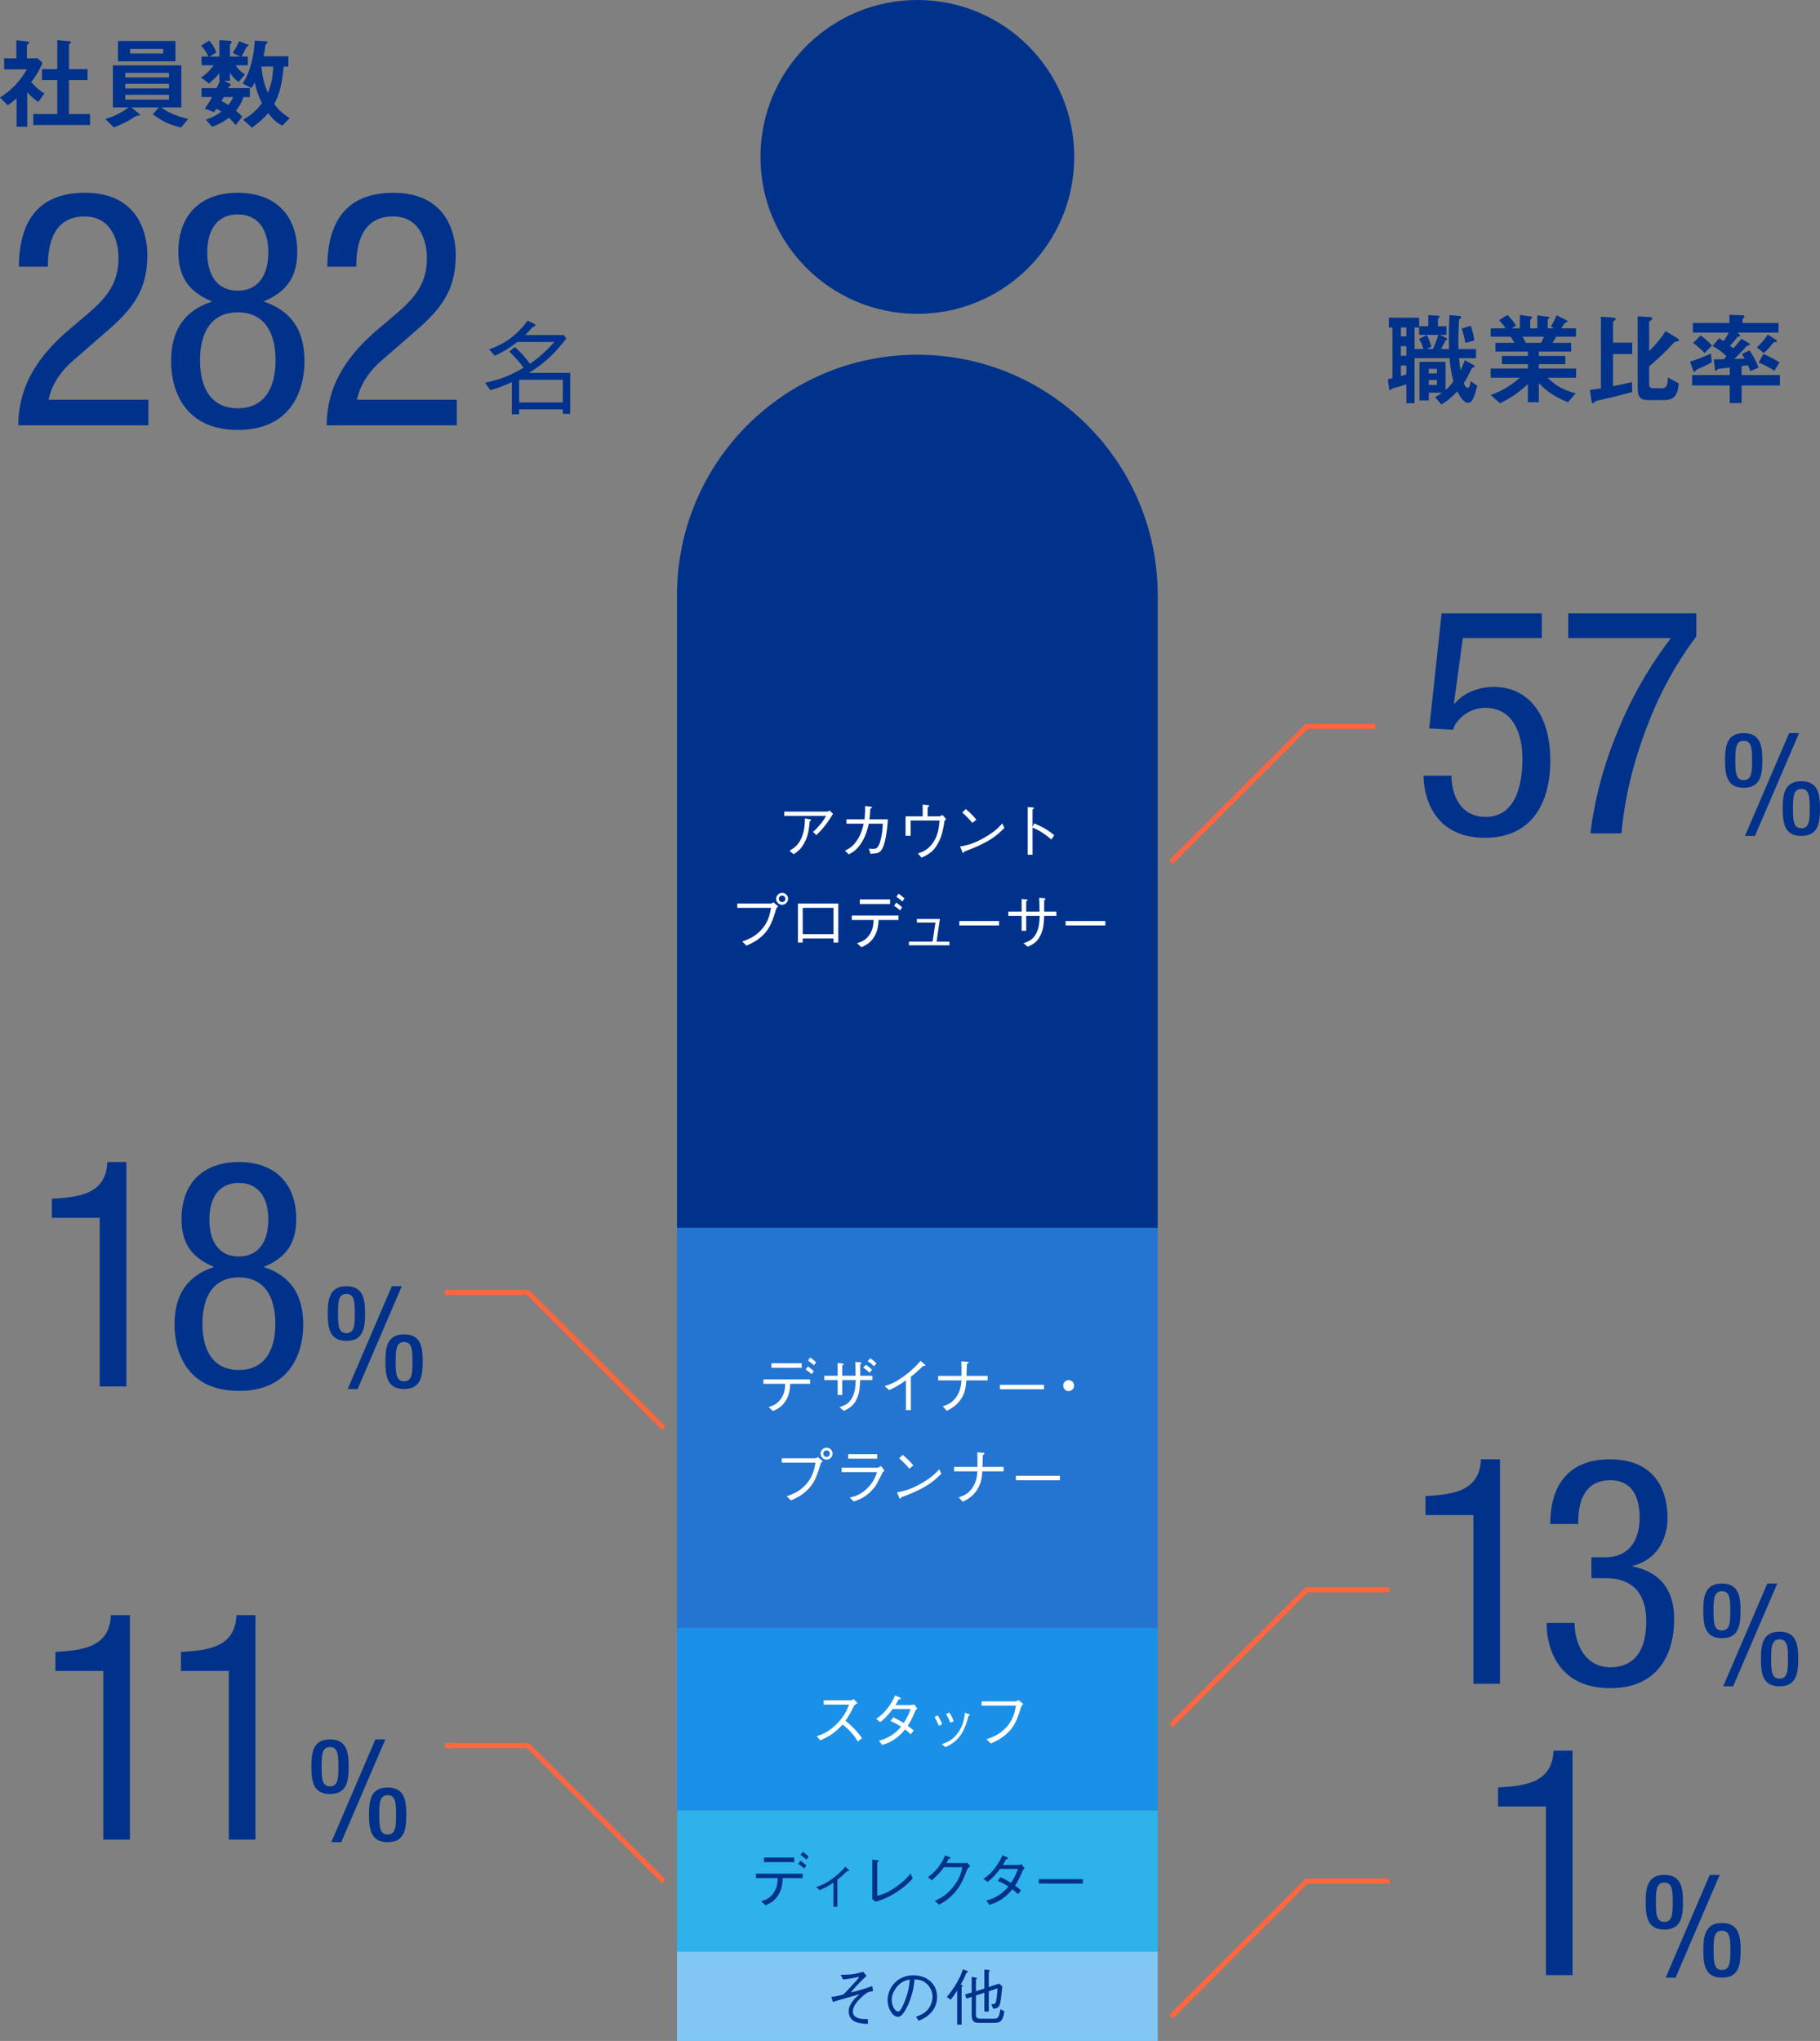 <?xml version="1.0" encoding="UTF-8"?>
<svg id="_レイヤー_1" data-name="レイヤー 1" xmlns="http://www.w3.org/2000/svg" viewBox="0 0 179.098 200.798">
  <rect x="0" y="0" width="179.098" height="200.798" fill="#808080" stroke="none"/>
  <defs>
    <style>
      .cls-1 {
        fill: #2db2eb;
      }

      .cls-1, .cls-2, .cls-3, .cls-4, .cls-5, .cls-6 {
        stroke-width: 0px;
      }

      .cls-7 {
        fill: none;
        stroke: #ff663d;
        stroke-miterlimit: 10;
        stroke-width: .5px;
      }

      .cls-2 {
        fill: #00328c;
      }

      .cls-3 {
        fill: #2375d1;
      }

      .cls-4 {
        fill: #82c7f3;
      }

      .cls-5 {
        fill: #fff;
      }

      .cls-6 {
        fill: #1b90e9;
      }
    </style>
  </defs>
  <path class="cls-2" d="M55.383,40.714v-.439h-4.298v.489h-.719v-3.168c-.7.33-1.33.569-2.109.79l-.529-.73c1.608-.34,2.588-.77,3.808-1.479-.37-.51-.95-1.14-1.419-1.59l.549-.439c.471.38,1,1,1.49,1.64.898-.6,1.678-1.34,2.398-2.14h-3.648c-.779.601-1.299.92-2.209,1.359l-.569-.629c.779-.28,2.438-.93,3.788-2.829l.659.32c.07.04.11.09.11.14,0,.11-.18.14-.26.15-.471.549-.62.679-.76.81h3.828l.239.339c-1.029,1.34-2.239,2.549-3.708,3.379h4.088v4.027h-.729ZM55.383,37.366h-4.298v2.229h4.298v-2.229Z"/>
  <g>
    <path class="cls-2" d="M14.599,41.847H1.801c0-4.266,2.392-7.175,4.944-9.372l1.875-1.584c1.842-1.583,3.037-2.973,3.037-5.494,0-1.972-.872-4.104-3.328-4.104-3.523,0-3.619,3.652-3.619,4.944H1.865c0-4.331,1.81-7.271,6.496-7.271,5.3,0,6.141,4.104,6.141,6.108,0,3.49-1.454,5.333-4.008,7.53l-3.231,2.812c-1.261,1.066-2.166,2.392-2.488,3.91h9.824v2.521Z"/>
    <path class="cls-2" d="M20.878,29.663c-2.294-.937-3.328-2.424-3.328-4.88,0-3.684,2.23-5.817,5.85-5.817s5.85,2.133,5.85,5.817c0,2.456-1.034,3.943-3.328,4.88,2.746.905,4.039,2.812,4.039,5.882,0,3.006-1.422,6.755-6.561,6.755s-6.561-3.749-6.561-6.755c0-3.07,1.293-4.977,4.039-5.882ZM23.399,40.166c2.65,0,3.717-2.036,3.717-4.718s-1.066-4.719-3.717-4.719-3.717,2.036-3.717,4.719,1.066,4.718,3.717,4.718ZM20.394,24.848c0,2.133.905,3.749,3.006,3.749,2.068,0,3.006-1.616,3.006-3.749,0-2.165-.938-3.749-3.006-3.749-2.101,0-3.006,1.583-3.006,3.749Z"/>
    <path class="cls-2" d="M44.949,41.847h-12.798c0-4.266,2.392-7.175,4.945-9.372l1.873-1.584c1.843-1.583,3.039-2.973,3.039-5.494,0-1.972-.873-4.104-3.329-4.104-3.522,0-3.62,3.652-3.62,4.944h-2.844c0-4.331,1.811-7.271,6.496-7.271,5.301,0,6.141,4.104,6.141,6.108,0,3.49-1.455,5.333-4.008,7.53l-3.231,2.812c-1.261,1.066-2.165,2.392-2.489,3.91h9.825v2.521Z"/>
  </g>
  <g>
    <path class="cls-2" d="M144.469,39.636c-.51,0-.93-.88-1.05-1.13-.76.76-1.1,1.01-1.579,1.289l-.619-.719c.339-.181.569-.36.689-.44h-1.31v.76h-.92v-3.798h2.569v2.769c.3-.25.51-.49.779-.85-.229-.88-.32-1.439-.38-2.278h-3.448v4.438h-.81v-1.869c-.25.08-.52.17-.779.25-.1.029-.58.159-.63.18-.04.02-.16.16-.2.16-.039,0-.069-.03-.09-.2l-.119-.88c.189-.05.209-.05.449-.109v-4.987h-.35v-.96h2.979v.83h.899v-1.09l.97.061c.06,0,.14.02.14.1,0,.03,0,.05-.07.1-.08.07-.09.11-.09.15v.68h.84v.859h-.649l.589.27c.061.03.13.08.13.15,0,.05-.079.08-.14.1-.189.38-.31.59-.46.87h.79c-.01-.41-.021-.68-.021-1.1,0-1.029.04-1.72.061-2.239l.939.08c.12.01.22.03.22.12,0,.07-.13.14-.21.22-.04.2-.08,1.6-.08,2.079,0,.31.01.6.021.84h1.719v.899h-1.669c.04.51.08.81.14,1.188.17-.329.29-.6.42-.989l.85.46c.04.021.12.07.12.14,0,.08-.061.101-.12.12-.12.03-.14.061-.18.12-.25.54-.47.97-.77,1.429.05.11.199.46.409.46.16,0,.26-.499.28-.669l.649.459c-.229.859-.45,1.68-.909,1.68ZM138.392,32.22h-.539v.879h.539v-.879ZM138.392,34.059h-.539v.939h.539v-.939ZM138.392,35.957h-.539v1.04c.209-.061.239-.07.539-.16v-.88ZM139.651,32.95v-.729h-.45v2.119h.88c-.101-.32-.24-.65-.44-1l.771-.38c.229.479.249.53.449,1.149l-.489.23h.64c.17-.4.35-.8.52-1.39h-1.879ZM141.4,36.287h-.8v.45h.8v-.45ZM141.4,37.397h-.8v.47h.8v-.47ZM144.209,33.729c-.15-.709-.25-1.049-.37-1.399l.89-.279c.18.51.279.919.359,1.449l-.879.229Z"/>
    <path class="cls-2" d="M152.289,37.167c.89.859,1.639,1.219,2.758,1.539l-.759.869c-1.689-.689-2.399-1.409-2.858-1.889v1.889h-1.08v-1.778c-.749.68-1.529,1.299-2.748,1.879l-.91-.81c1.07-.41,1.779-.78,2.869-1.699h-2.869v-.91h3.658v-.43h-2.559v-.81h2.559v-.43h-3.188v-.859h1.868c-.25-.409-.279-.46-.38-.6h-1.959v-.829h1.47c-.19-.28-.42-.56-.649-.8l.829-.52c.24.239.54.569.85,1.06l-.42.26h.79v-1.31l1.109.149c.029,0,.09.04.09.091,0,.06-.05.1-.08.13-.05.04-.1.09-.1.159v.78h.699v-1.27l1.079.14c.051.01.11.03.11.09,0,.04-.03.07-.08.101-.03.02-.08.06-.08.109v.83h.63l-.33-.17c.3-.47.47-.87.57-1.109l.999.499c.03.011.07.04.07.08s-.04.08-.061.09c-.029.011-.17.061-.199.091-.021.02-.3.439-.36.52h1.459v.829h-1.959c-.13.24-.229.4-.359.6h1.839v.859h-3.178v.43h2.608v.81h-2.608v.43h3.668v.91h-2.809ZM149.84,33.129c.13.25.141.28.311.6h1.489c.119-.189.22-.42.3-.6h-2.1Z"/>
    <path class="cls-2" d="M157.36,39.376c-.25.05-.33.08-.42.159q-.14.15-.18.15c-.101,0-.13-.12-.15-.26l-.159-1.05c.399-.05.859-.13,1.089-.17v-7.046l1.199.09c.07.01.25.03.25.15,0,.069-.06.109-.14.149s-.12.08-.12.15v2.009h1.889v1.129h-1.889v3.158c1.05-.21,1.399-.29,1.869-.399l.02.97c-1.409.399-2.269.589-3.258.81ZM165.026,33.589c-.221.03-.23.04-.33.149-.68.73-1.199,1.29-2.409,2.299v1.689c0,.359.09.47.43.47h.78c.319,0,.619,0,.63-1.06l1.079.59c-.11,1.069-.38,1.639-1.459,1.639h-1.47c-.879,0-1.119-.289-1.119-1.239v-7.006l1.1.07c.05,0,.34.02.34.149,0,.061-.061.11-.09.14-.21.16-.221.16-.221.23v2.828c.7-.689,1.04-1.1,1.63-1.959l1.149.71c.039.02.159.109.159.18,0,.09-.109.11-.199.12Z"/>
    <path class="cls-2" d="M167.066,36.318c-.11.05-.15.07-.2.149-.03.061-.06.11-.12.11-.08,0-.119-.12-.13-.15l-.31-.849c.859-.25,1.709-.64,2.059-.8l.09.869c-.449.26-.919.47-1.389.67ZM171.384,37.927v1.729h-1.169v-1.729h-3.698v-1.029h3.698v-.74c-.07.01-.87.1-.99.12-.1.01-.159.02-.209.06-.101.12-.12.141-.16.141-.07,0-.09-.09-.101-.15l-.109-.97c.619-.01.689-.01.989-.02.05-.06.1-.1.26-.29-.37-.38-.899-.76-1.369-1.01l.649-.77c.08.051.23.15.43.29.17-.22.391-.56.5-.839h-3.518v-.939h3.598v-.81l1.259.05c.08,0,.23.029.23.14,0,.05-.03.08-.061.1-.09.08-.14.12-.14.17v.351h3.548v.939h-4.067l.15.119c.029.021.13.101.13.17,0,.08-.07.101-.141.11-.109.02-.13.03-.159.08-.33.439-.63.76-.69.819.07.05.26.189.34.25.21-.24.51-.59.79-.93l.72.42c.029.02.1.07.1.13s-.05.07-.09.08c-.16.04-.18.04-.29.16-.37.399-.749.799-1.14,1.188.261-.01.61-.02,1.01-.039-.149-.261-.189-.32-.27-.45l.739-.359c.3.419.7,1.109.89,1.698l-.8.351c-.06-.16-.13-.36-.239-.58-.21.03-.42.05-.62.08v.88h3.768v1.029h-3.768ZM167.736,34.729c-.37-.39-.75-.72-1.12-.979l.74-.75c.409.3.739.6,1.119,1l-.739.729ZM174.712,33.66c-.05,0-.17,0-.189.02-.19.27-.46.62-.95,1.05l-.689-.55c.46-.43.77-.79,1.069-1.26l.76.479c.11.07.15.12.15.17,0,.07-.051.091-.15.091ZM174.592,36.478c-.399-.29-1.039-.62-1.529-.81l.46-.84c.45.17,1.17.54,1.6.84l-.53.81Z"/>
  </g>
  <g>
    <path class="cls-2" d="M3.769,10.038c-.301-.221-.67-.5-1.09-.96v3.398h-1.05v-2.799c-.34.3-.55.47-.88.68l-.749-.77c1.099-.68,2.019-1.629,2.648-2.769H.409v-1.079h1.199v-1.779l1.16.13c.06.01.109.04.109.09,0,.04-.039.08-.069.101-.14.14-.16.159-.16.199v1.26h1.079l.45.449c-.149.38-.37.899-1.1,1.89.47.539.81.81,1.29,1.119l-.6.84ZM3.278,12.297v-1.08h2.358v-3.338h-1.509v-1.079h1.509v-2.858l1.229.119c.05,0,.109.04.109.091,0,.029-.02.069-.049.1-.08.08-.141.13-.141.17v2.379h1.829v1.079h-1.829v3.338h2.079v1.08H3.278Z"/>
    <path class="cls-2" d="M17.812,12.546c-.89-.199-1.849-.579-2.778-1.309l.59-.67h-2.699l.79.64c.03.02.06.06.06.09,0,.05-.069.061-.109.061-.21.02-.23.02-.4.13-.839.579-1.679.899-2.068,1.049l-.83-.829c.721-.22,1.41-.5,2.299-1.14h-1.559v-4.138h6.736v4.138h-1.969c.779.6,1.709.909,2.648,1.129l-.71.85ZM11.606,6.031v-1.999h5.656v1.999h-5.656ZM16.634,7.169h-4.309v.45h4.309v-.45ZM16.634,8.249h-4.309v.449h4.309v-.449ZM16.634,9.328h-4.309v.47h4.309v-.47ZM16.063,4.811h-3.258v.45h3.258v-.45Z"/>
    <path class="cls-2" d="M23.96,9.548c-.19.55-.381.89-.74,1.35.27.229.42.359.62.579l-.64.83c-.37-.43-.52-.58-.67-.729-.55.42-.959.64-1.659.899l-.609-.71c.579-.189.989-.39,1.529-.789-.22-.141-.319-.19-.5-.271-.12.17-.14.19-.22.32l-.92-.33c.141-.2.35-.479.72-1.149h-1.039v-.88h1.479c.119-.249.17-.369.34-.729h-.061v-.739c-.17.21-.449.54-1.02,1.01l-.789-.58c.549-.37.859-.67,1.249-1.209h-1.199v-.859h.68c-.17-.391-.42-.76-.729-1.069l.809-.5c.33.39.521.699.7,1.169l-.68.4h.979v-1.619l.97.069c.14.01.229.05.229.141,0,.029-.01.06-.07.13-.06.06-.09.109-.09.149v1.13h1.029l-.759-.351c.28-.43.39-.619.63-1.159l.789.31c.04.021.141.061.141.12,0,.04-.031.05-.051.061-.119.05-.13.05-.16.1-.14.29-.33.63-.479.92h.62v.859h-1.209c.18.27.439.6.919.89l-.62.749c-.469-.319-.689-.649-.85-.93v.81h-.579l.569.29c.04.021.09.061.09.11,0,.069-.08.09-.149.13-.04.06-.07.12-.101.199h2.129v.88h-.629ZM22.021,9.548c-.08.13-.15.27-.229.39.13.061.29.141.679.39.17-.21.32-.419.48-.779h-.93ZM27.788,12.357c-.4-.2-.801-.439-1.4-1.229-.52.6-.919.949-1.599,1.43l-.859-.78c.829-.489,1.3-.899,1.849-1.629-.31-.619-.539-1.179-.709-2.059-.061.12-.16.319-.301.569l-.889-.43c.279-.46.539-.89.819-1.889.28-1.01.329-1.739.37-2.339l1.068.06c.111.011.19.011.19.091,0,.029,0,.05-.06.1-.12.1-.141.17-.16.26-.029.28-.061.51-.17,1.029h2.438v1.01h-.46c-.189,1.889-.399,2.648-.93,3.678.49.729,1.15,1.149,1.52,1.39l-.719.739ZM25.719,6.55c.1.979.25,1.669.64,2.578.39-.959.49-1.659.529-2.578h-1.169Z"/>
  </g>
  <g>
    <path class="cls-2" d="M169.755,74.818c0-1.401.168-2.689,1.835-2.689s1.835,1.289,1.835,2.689-.168,2.689-1.835,2.689-1.835-1.289-1.835-2.689ZM172.416,74.818c0-1.148-.042-1.933-.826-1.933s-.827.785-.827,1.933.043,1.933.827,1.933.826-.784.826-1.933ZM176.058,72.128h.98l-4.342,10.114h-.98l4.342-10.114ZM175.428,79.553c0-1.401.168-2.689,1.835-2.689s1.835,1.289,1.835,2.689-.168,2.689-1.835,2.689-1.835-1.289-1.835-2.689ZM178.089,79.553c0-1.149-.041-1.933-.826-1.933s-.826.784-.826,1.933.042,1.933.826,1.933.826-.784.826-1.933Z"/>
    <g>
      <path class="cls-2" d="M141.864,60.345h9.855v2.433h-7.767l-.873,6.394.062.062c.904-1.091,2.37-1.653,3.867-1.653,3.306,0,5.552,2.62,5.552,7.267,0,4.117-1.809,7.579-6.425,7.579-5.239,0-6.051-4.335-6.051-6.113h2.745c0,1.154.436,4.054,3.368,4.054,3.118,0,3.618-3.493,3.618-5.738,0-2.433-.904-4.99-3.681-4.99-1.903,0-3.119,1.622-3.119,2.152l-2.37-.125,1.217-11.321Z"/>
      <path class="cls-2" d="M154.322,60.345h12.601v2.277c-1.217,1.59-2.963,4.272-4.336,7.579-1.402,3.4-2.619,7.267-3.025,11.79h-3.056c.405-3.337,1.31-6.768,2.683-10.043,1.31-3.244,3.087-6.362,5.239-9.169h-10.105v-2.433Z"/>
    </g>
    <circle class="cls-2" cx="90.272" cy="15.439" r="15.439"/>
    <rect class="cls-1" x="66.622" y="178.12" width="47.301" height="22.679"/>
    <rect class="cls-3" x="66.622" y="120.798" width="47.301" height="39.37"/>
    <rect class="cls-6" x="66.622" y="160.168" width="47.301" height="17.952"/>
    <rect class="cls-4" x="66.622" y="192.028" width="47.301" height="8.77"/>
    <g>
      <circle class="cls-2" cx="90.272" cy="58.552" r="23.651"/>
      <polyline class="cls-2" points="113.923 58.552 113.923 120.798 66.622 120.798 66.622 58.552"/>
    </g>
    <g>
      <path class="cls-2" d="M82.738,194.289c.911.006,1.354-.048,2.2-.294l.33.39c-.065.09-.084.108-.264.264-.168.144-.971.978-1.283,1.385.18-.042.396-.102.588-.15.731-.198,1.253-.39,1.523-.486l.078.486c-.162.048-.229.06-.379.09-.287.06-.743.51-.904.672-.211.216-.702.701-.702,1.277,0,.461.426.635.792.695.18.03.311.036.689.03v.479c-.295-.018-.504-.03-.756-.072-.33-.054-1.133-.246-1.133-1.182,0-.75.695-1.349,1.078-1.679-.342.108-1.864.534-2.176.63-.121.036-.217.066-.45.15l-.168-.516c.282-.006.647-.084.983-.168.21-.054.27-.108.408-.252.533-.582.588-.642,1.098-1.193.168-.18.186-.228.245-.354-.294.072-.966.209-1.577.264l-.222-.468Z"/>
      <path class="cls-2" d="M90.138,198.415c.228-.078.582-.192.917-.462.407-.324.708-.899.708-1.493,0-.923-.672-1.421-.947-1.553-.223-.102-.516-.156-.822-.162-.078.906-.299,1.799-.695,2.627-.252.534-.576,1.055-.93,1.055-.504,0-1.025-.773-1.025-1.643,0-1.151.906-2.447,2.537-2.447,1.259,0,2.332.792,2.332,2.123,0,1.631-1.451,2.213-1.811,2.356l-.264-.401ZM88.165,195.597c-.192.264-.414.654-.414,1.176,0,.642.365,1.127.605,1.127.126,0,.27,0,.66-.959.413-1.013.485-1.817.516-2.183-.426.078-.912.216-1.367.839Z"/>
      <path class="cls-2" d="M95.093,194.11c-.168.456-.365.815-.562,1.151l.125.036c.043.012.078.024.078.054,0,.036-.072.114-.107.15v3.694h-.438v-3.358c-.223.372-.373.593-.643.905l-.371-.264c1.001-1.211,1.391-2.171,1.589-2.735l.396.162c.042.018.108.054.108.09,0,.03-.019.036-.175.114ZM97.899,199.021h-1.672c-.504,0-.606-.378-.606-.738v-1.817c-.149.048-.174.054-.516.168l-.144-.408c.119-.036.215-.06.659-.192v-1.541l.407.072c.061.012.108.048.108.084s-.03.054-.096.102v1.157c.103-.03.552-.174.647-.204.061-.018.078-.024.18-.06v-1.871l.402.036c.132.012.132.066.132.072,0,.036-.048.09-.097.15v1.469c.469-.15.792-.264,1.002-.336l.324.252c-.03.444-.133,1.307-.198,1.631-.103.51-.366.552-.689.582l-.204-.45c.318.006.443-.006.498-.372.023-.138.113-.726.125-1.187-.281.102-.407.144-.857.293v1.997h-.438v-1.853c-.09.03-.713.234-.827.27v1.895c0,.251.065.39.497.39h1.236c.396,0,.545-.066.672-.936l.389.198c-.125.87-.336,1.146-.936,1.146Z"/>
    </g>
    <g>
      <path class="cls-2" d="M77.031,184.781c-.036.534-.084,1.097-.462,1.691-.371.594-.84.804-1.234.983l-.426-.39c.395-.132.839-.27,1.217-.828.365-.534.39-1.031.408-1.457h-2.141v-.438h4.593v.438h-1.955ZM78.159,183.204h-2.98v-.45h2.98v.45ZM79.142,183.827c-.155-.144-.432-.348-.593-.45l.222-.312c.21.15.438.335.576.467l-.205.294ZM79.364,182.958c-.102-.096-.359-.317-.582-.456l.204-.312c.228.15.485.366.594.468l-.216.3Z"/>
      <path class="cls-2" d="M82.015,185.219c-.39.264-.738.474-1.344.75l-.359-.312c.449-.144.881-.288,1.68-.881.695-.522.988-.87,1.193-1.116l.281.258c.048.042.102.09.102.138,0,.03-.018.036-.06.036-.024,0-.12-.006-.144-.012-.36.354-.594.576-.96.846v2.668h-.39v-2.375Z"/>
      <path class="cls-2" d="M85.84,182.958l.51.06c.077.006.132.03.132.072,0,.036-.018.042-.156.132v3.292c.492-.126.984-.258,1.871-.887.81-.576,1.151-.99,1.409-1.295l.204.486c-.258.282-.611.684-1.416,1.229-.965.654-1.612.864-2.225,1.062l-.329-.264v-3.886Z"/>
      <path class="cls-2" d="M94.973,183.3c.09,0,.126-.006.216-.03l.281.342c-.233.192-.264.252-.311.36-.492,1.295-.811,1.859-1.512,2.542-.408.396-.707.582-1.223.875l-.438-.36c.528-.258,1.157-.569,1.817-1.385.629-.785.779-1.421.898-1.937h-1.811c-.264.36-.539.713-1.188,1.277l-.389-.294c.329-.252.689-.528,1.115-1.104.365-.498.473-.804.557-1.038l.432.15c.115.042.121.102.121.114,0,.054-.078.066-.192.078-.06.132-.12.258-.204.408h1.829Z"/>
      <path class="cls-2" d="M100.827,183.827c-.108.09-.121.108-.156.156-.443.995-.527,1.151-.785,1.535.209.144.4.293.593.479l-.312.36c-.258-.252-.384-.36-.546-.48-.21.258-.474.576-.96.917-.527.378-.936.498-1.301.612l-.312-.426c.312-.078.684-.174,1.187-.492.504-.312.768-.618.996-.881-.318-.204-.564-.342-1.043-.558l.281-.36c.558.27.857.456,1.025.558.414-.642.57-1.067.672-1.374h-1.764c-.562.768-.947,1.074-1.217,1.284l-.408-.312c.379-.258.738-.51,1.242-1.211.401-.558.533-.899.617-1.103l.468.198c.071.03.096.078.096.102,0,.066-.149.09-.204.096-.084.174-.107.21-.312.558h1.47c.102,0,.287-.03.39-.06l.282.402Z"/>
      <path class="cls-2" d="M102.222,185.315v-.438h4.342v.438h-4.342Z"/>
    </g>
    <g>
      <path class="cls-5" d="M84.384,167.554c-.264.174-.275.186-.348.282-.354.726-.516,1.007-.84,1.451.559.468,1.128.996,1.625,1.721l-.407.342c-.168-.288-.336-.57-.768-1.025-.336-.354-.569-.534-.731-.66-.75.839-1.373,1.199-2.189,1.559l-.359-.402c.516-.18,1.133-.39,1.926-1.164.791-.773,1.049-1.421,1.265-1.949h-2.501v-.42h2.669c.103,0,.216-.078.282-.126l.377.39Z"/>
      <path class="cls-5" d="M90.265,168.099c-.107.09-.119.108-.156.156-.443.995-.527,1.151-.785,1.535.21.144.402.293.594.479l-.312.36c-.258-.252-.384-.36-.546-.48-.21.258-.474.576-.959.917-.528.378-.936.498-1.302.612l-.312-.426c.312-.078.684-.174,1.188-.492.504-.312.768-.618.995-.881-.317-.204-.563-.342-1.044-.558l.282-.36c.558.27.857.456,1.025.558.414-.642.569-1.067.672-1.374h-1.763c-.564.768-.947,1.074-1.218,1.284l-.407-.312c.377-.258.736-.51,1.24-1.211.402-.558.534-.899.618-1.103l.468.198c.072.03.096.078.096.102,0,.066-.15.09-.203.096-.084.174-.108.21-.312.558h1.469c.103,0,.289-.03.391-.06l.281.402Z"/>
      <path class="cls-5" d="M92.282,168.771c.091.15.289.486.426.863l-.329.156c-.132-.372-.306-.684-.42-.864l.323-.156ZM92.69,171.601c.51-.186,1.068-.384,1.607-1.157.51-.726.594-1.391.66-1.937l.311.12c.139.042.175.072.175.102,0,.042-.019.048-.138.09-.156.594-.372,1.301-.738,1.835-.504.738-1.037,1.001-1.535,1.241l-.342-.294ZM93.423,168.495c.119.168.299.498.426.857l-.33.138c-.145-.384-.336-.72-.42-.858l.324-.138Z"/>
      <path class="cls-5" d="M96.589,167.805v-.419h3.377c.047,0,.161-.06.264-.126l.455.39c-.156.174-.174.192-.203.294-.469,1.583-.846,2.189-1.65,2.831-.432.342-.791.516-1.336.761l-.42-.419c.497-.168,1.145-.384,1.805-1.025.797-.78.959-1.571,1.098-2.285h-3.389Z"/>
    </g>
    <g>
      <path class="cls-5" d="M77.765,136.15c-.035.534-.084,1.097-.461,1.691-.373.594-.84.804-1.236.983l-.426-.39c.396-.132.84-.27,1.218-.828.366-.534.39-1.031.407-1.457h-2.141v-.438h4.594v.438h-1.955ZM78.892,134.573h-2.979v-.45h2.979v.45ZM79.876,135.197c-.156-.144-.432-.348-.594-.45l.222-.312c.21.15.438.335.575.467l-.203.294ZM80.098,134.327c-.103-.096-.36-.317-.581-.456l.203-.312c.229.15.486.366.594.468l-.216.3Z"/>
      <path class="cls-5" d="M85.848,135.353v.426h-1.206c-.023.689-.053,1.247-.329,1.847-.323.708-.743.93-1.277,1.182l-.42-.36c.563-.192.966-.366,1.29-1.032.245-.521.275-1.02.305-1.637h-1.33v1.469h-.451v-1.469h-1.312v-.426h1.312v-1.26l.486.06c.018,0,.107.012.107.06,0,.042-.018.048-.143.126v1.014h1.312c0-.504-.018-1.008-.029-1.355l.461.03c.061.006.145.012.145.072,0,.048-.012.054-.12.132v1.122h1.199ZM85.554,135.059c-.222-.246-.527-.456-.611-.516l.264-.264c.191.114.449.312.611.498l-.264.282ZM85.991,134.417c-.203-.246-.498-.432-.611-.498l.264-.282c.09.06.414.288.611.516l-.264.264Z"/>
      <path class="cls-5" d="M89.149,138.729v-2.92c-.702.492-1.134.731-1.655.954l-.438-.39c.528-.174,1.05-.342,1.974-1.031.833-.618,1.247-1.097,1.56-1.451l.407.348c.024.012.065.06.065.108,0,.024-.006.048-.071.048-.042,0-.065-.006-.138-.018-.504.479-.672.647-1.218,1.073v3.28h-.485Z"/>
      <path class="cls-5" d="M97.192,135.37v.438h-2.093c-.054.624-.114,1.229-.563,1.883-.408.6-.9.87-1.361,1.116l-.402-.438c.498-.18.972-.354,1.392-1.013.36-.57.407-1.098.45-1.547h-2.297v-.438h2.297c0-.881,0-1.253-.019-1.433l.606.042c.071.006.113.036.113.072,0,.036-.102.114-.168.162-.029.762-.029.846-.036,1.157h2.081Z"/>
      <path class="cls-5" d="M98.397,136.684v-.438h4.342v.438h-4.342Z"/>
      <path class="cls-5" d="M105.698,136.324c0,.3-.246.54-.539.54-.301,0-.534-.246-.534-.54,0-.3.239-.54.534-.54.287,0,.539.234.539.54Z"/>
      <path class="cls-5" d="M76.927,143.902v-.426h3.311c.048,0,.145-.042.27-.108l.45.39c-.149.15-.168.162-.204.252-.461,1.619-.84,2.225-1.602,2.848-.365.3-.646.462-1.318.762l-.42-.408c.498-.174,1.133-.396,1.77-1.031.773-.774.929-1.553,1.072-2.279h-3.328ZM80.753,143.014c0-.33.282-.582.594-.582s.582.264.582.582c0,.312-.264.588-.582.588-.33,0-.594-.264-.594-.588ZM81.659,143.014c0-.186-.145-.318-.318-.318-.162,0-.324.126-.324.318,0,.174.139.324.33.324.174,0,.312-.144.312-.324Z"/>
      <path class="cls-5" d="M82.812,144.838v-.438h3.544c.054,0,.21-.066.329-.168l.36.45c-.144.12-.168.144-.204.216-.563,1.116-.629,1.242-.809,1.463-.756.912-1.367,1.133-2.021,1.367l-.39-.39c.54-.132,1.103-.276,1.78-.972.588-.605.774-1.139.906-1.529h-3.496ZM86.325,143.512h-2.86v-.438h2.86v.438Z"/>
      <path class="cls-5" d="M92.63,144.993c-.672.671-1.404,1.403-3.934,2.314-.007.012-.072.156-.108.156-.048,0-.078-.072-.114-.15l-.203-.492c.594-.108,1.246-.222,2.35-.852,1.044-.588,1.464-1.043,1.806-1.416l.204.438ZM89.476,144.496c-.294-.372-.636-.702-.99-1.02l.348-.342c.187.156.696.605,1.044,1.049l-.401.312Z"/>
      <path class="cls-5" d="M98.763,144.322v.438h-2.093c-.054.624-.114,1.229-.563,1.883-.408.6-.9.87-1.361,1.116l-.402-.438c.498-.18.972-.354,1.392-1.013.36-.57.407-1.098.45-1.547h-2.297v-.438h2.297c0-.881,0-1.253-.019-1.433l.606.042c.071.006.113.036.113.072,0,.036-.102.114-.168.162-.029.762-.029.846-.036,1.157h2.081Z"/>
      <path class="cls-5" d="M99.969,145.635v-.438h4.341v.438h-4.341Z"/>
    </g>
    <g>
      <path class="cls-5" d="M77.177,80.27v-.419h4.234c.035,0,.138-.042.222-.108l.342.324c-.462.761-.983,1.493-1.644,2.093l-.323-.312c.138-.12.317-.276.677-.702.385-.456.48-.647.601-.875h-4.108ZM77.692,83.706c.498-.306.912-.576,1.242-1.427.252-.671.264-1.259.275-1.757l.516.096c.061.012.09.042.09.072,0,.036-.012.048-.138.12-.084.869-.149,1.475-.6,2.249-.258.432-.456.63-.966.989l-.42-.342Z"/>
      <path class="cls-5" d="M85.075,80.612c.072-.66.066-1.043.061-1.307l.575.072c.042.006.097.012.097.06,0,.024,0,.054-.174.138,0,.39-.024.635-.078,1.037h1.811c-.023.438-.066,1.217-.275,2.111-.037.156-.192.816-.504,1.067-.192.162-.414.18-.924.216l-.156-.516c.103.018.186.03.372.03.288,0,.552,0,.768-.846.198-.762.21-1.271.222-1.637h-1.373c-.119.498-.264,1.116-.672,1.793-.467.768-.863.99-1.295,1.235l-.378-.372c.342-.168.72-.354,1.151-.965.426-.612.576-1.211.689-1.691h-1.697v-.426h1.781Z"/>
      <path class="cls-5" d="M90.796,79.161l.474.048c.114.012.168.018.168.072,0,.036-.019.048-.155.162v.875h1.169c.024,0,.071-.024.294-.138l.359.402c-.145.144-.15.174-.168.234-.102.642-.21,1.325-.558,2.015-.491.978-1.025,1.242-1.696,1.547l-.354-.408c.491-.174.995-.36,1.476-1.049.485-.696.581-1.403.659-2.195h-2.854v1.499h-.498v-1.907h1.686v-1.157Z"/>
      <path class="cls-5" d="M98.835,81.458c-.671.671-1.402,1.403-3.934,2.314-.006.012-.072.156-.107.156-.049,0-.078-.072-.114-.15l-.204-.492c.594-.108,1.248-.222,2.352-.852,1.043-.588,1.463-1.043,1.805-1.416l.203.438ZM95.681,80.96c-.293-.372-.635-.702-.988-1.02l.348-.342c.186.156.695.605,1.043,1.049l-.402.312Z"/>
      <path class="cls-5" d="M101.782,81.008c1.019.444,1.42.726,1.967,1.169l-.295.419c-.18-.156-.407-.36-.821-.629-.479-.318-.755-.432-1.025-.54v2.669h-.479v-4.684l.455.024c.031,0,.168.006.168.084,0,.036-.047.066-.144.132v1.697l.175-.342Z"/>
      <path class="cls-5" d="M72.552,89.318v-.426h3.31c.048,0,.144-.042.271-.108l.449.39c-.15.15-.168.162-.204.252-.462,1.619-.839,2.225-1.601,2.848-.366.3-.648.462-1.32.762l-.419-.408c.497-.174,1.134-.396,1.769-1.031.773-.774.93-1.553,1.074-2.279h-3.328ZM76.377,88.43c0-.33.282-.582.594-.582s.581.264.581.582c0,.312-.264.588-.581.588-.329,0-.594-.264-.594-.588ZM77.282,88.43c0-.186-.144-.318-.317-.318-.162,0-.323.126-.323.318,0,.174.137.324.329.324.174,0,.312-.144.312-.324Z"/>
      <path class="cls-5" d="M78.991,92.328v.408h-.469v-3.844h3.971v3.844h-.475v-.408h-3.027ZM82.019,89.318h-3.027v2.59h3.027v-2.59Z"/>
      <path class="cls-5" d="M86.462,90.517c-.036.534-.084,1.097-.462,1.691-.372.594-.84.804-1.235.983l-.426-.39c.396-.132.84-.27,1.217-.828.366-.534.391-1.031.408-1.457h-2.141v-.438h4.594v.438h-1.955ZM87.589,88.94h-2.98v-.45h2.98v.45ZM88.572,89.563c-.155-.144-.432-.348-.593-.45l.221-.312c.211.15.438.335.576.467l-.204.294ZM88.794,88.694c-.102-.096-.359-.317-.581-.456l.204-.312c.228.15.485.366.594.468l-.217.3Z"/>
      <path class="cls-5" d="M93.431,92.646v.354h-3.988v-.354h2.327l.282-1.877h-1.823v-.36h2.261l-.324,2.237h1.266Z"/>
      <path class="cls-5" d="M94.405,91.051v-.438h3.911v.438h-3.911Z"/>
      <path class="cls-5" d="M103.952,89.689v.426h-1.199c-.03.689-.061,1.248-.336,1.847-.324.719-.744.936-1.277,1.181l-.42-.342c.563-.198.965-.372,1.289-1.038.246-.521.275-1.025.307-1.649h-1.332v1.463h-.449v-1.463h-1.313v-.426h1.313v-1.247l.485.054c.042.006.108.018.108.066,0,.03-.013.042-.145.108v1.02h1.313c0-.51-.019-1.02-.03-1.355l.443.036c.078.006.168.012.168.078,0,.06-.065.09-.125.126v1.115h1.199Z"/>
      <path class="cls-5" d="M104.862,91.051v-.438h3.911v.438h-3.911Z"/>
    </g>
    <path class="cls-2" d="M32.255,129.234c0-1.401.168-2.689,1.834-2.689s1.836,1.289,1.836,2.689-.169,2.689-1.836,2.689-1.834-1.289-1.834-2.689ZM34.915,129.234c0-1.148-.041-1.933-.826-1.933s-.826.785-.826,1.933.042,1.933.826,1.933.826-.784.826-1.933ZM38.558,126.545h.98l-4.342,10.114h-.98l4.342-10.114ZM37.927,133.969c0-1.401.168-2.689,1.836-2.689s1.834,1.289,1.834,2.689-.168,2.689-1.834,2.689-1.836-1.289-1.836-2.689ZM40.589,133.969c0-1.149-.042-1.933-.826-1.933s-.826.784-.826,1.933.041,1.933.826,1.933.826-.784.826-1.933Z"/>
    <g>
      <path class="cls-2" d="M5.104,117.943c2.775-.156,5.333-.499,5.458-3.618h1.871v22.082h-2.62v-16.593h-4.709v-1.871Z"/>
      <path class="cls-2" d="M21.075,124.649c-2.215-.904-3.213-2.339-3.213-4.709,0-3.556,2.152-5.614,5.645-5.614s5.646,2.059,5.646,5.614c0,2.37-.998,3.805-3.212,4.709,2.65.874,3.898,2.713,3.898,5.676,0,2.901-1.373,6.519-6.332,6.519s-6.331-3.618-6.331-6.519c0-2.963,1.247-4.803,3.899-5.676ZM23.507,134.785c2.559,0,3.588-1.965,3.588-4.553s-1.029-4.554-3.588-4.554-3.586,1.965-3.586,4.554,1.029,4.553,3.586,4.553ZM20.606,120.002c0,2.059.873,3.618,2.9,3.618,1.996,0,2.9-1.559,2.9-3.618,0-2.09-.904-3.618-2.9-3.618-2.027,0-2.9,1.528-2.9,3.618Z"/>
    </g>
    <polyline class="cls-7" points="65.318 140.517 51.954 127.154 43.787 127.154"/>
    <path class="cls-2" d="M30.64,173.818c0-1.401.168-2.689,1.834-2.689s1.836,1.289,1.836,2.689-.169,2.689-1.836,2.689-1.834-1.289-1.834-2.689ZM33.3,173.818c0-1.148-.041-1.933-.826-1.933s-.826.785-.826,1.933.042,1.933.826,1.933.826-.784.826-1.933ZM36.942,171.128h.98l-4.342,10.114h-.98l4.342-10.114ZM36.312,178.553c0-1.401.168-2.689,1.836-2.689s1.834,1.289,1.834,2.689-.168,2.689-1.834,2.689-1.836-1.289-1.836-2.689ZM38.974,178.553c0-1.149-.042-1.933-.826-1.933s-.826.784-.826,1.933.041,1.933.826,1.933.826-.784.826-1.933Z"/>
    <g>
      <path class="cls-2" d="M5.452,162.526c2.776-.156,5.334-.499,5.459-3.618h1.871v22.082h-2.62v-16.593h-4.71v-1.871Z"/>
      <path class="cls-2" d="M17.808,162.526c2.776-.156,5.334-.499,5.459-3.618h1.871v22.082h-2.62v-16.593h-4.71v-1.871Z"/>
    </g>
    <polyline class="cls-7" points="65.318 185.101 51.954 171.737 43.787 171.737"/>
    <polyline class="cls-7" points="115.227 169.767 128.59 156.404 136.758 156.404"/>
    <polyline class="cls-7" points="115.227 84.821 128.59 71.458 135.34 71.458"/>
    <polyline class="cls-7" points="115.227 198.434 128.59 185.07 136.758 185.07"/>
    <path class="cls-2" d="M167.61,158.484c0-1.401.168-2.689,1.836-2.689s1.834,1.289,1.834,2.689-.168,2.689-1.834,2.689-1.836-1.289-1.836-2.689ZM170.272,158.484c0-1.148-.043-1.933-.826-1.933s-.827.785-.827,1.933.042,1.933.827,1.933.826-.784.826-1.933ZM173.914,155.795h.98l-4.343,10.114h-.98l4.343-10.114ZM173.284,163.219c0-1.401.168-2.689,1.834-2.689s1.836,1.289,1.836,2.689-.168,2.689-1.836,2.689-1.834-1.289-1.834-2.689ZM175.945,163.219c0-1.149-.042-1.933-.827-1.933s-.826.784-.826,1.933.043,1.933.826,1.933.827-.784.827-1.933Z"/>
    <g>
      <path class="cls-2" d="M140.278,147.193c2.775-.156,5.333-.499,5.458-3.618h1.871v22.082h-2.62v-16.593h-4.709v-1.871Z"/>
      <path class="cls-2" d="M156.606,153.213h1.373c2.34,0,3.369-1.684,3.369-3.898,0-2.027-.75-3.681-2.87-3.681-2.9,0-3.181,2.683-3.181,4.304h-2.745c0-3.774,1.778-6.363,5.863-6.363,4.616,0,5.677,3.275,5.677,5.739,0,2.214-1.123,4.179-3.432,4.74v.062c2.496.499,4.086,2.09,4.086,5.146,0,4.023-2.027,6.83-6.269,6.83-5.926,0-6.269-5.177-6.269-6.144v-.281h2.744c0,2.027.998,4.366,3.524,4.366,1.622,0,3.524-.811,3.524-4.553,0-2.589-1.248-4.21-3.992-4.21h-1.404v-2.059Z"/>
    </g>
    <path class="cls-2" d="M161.944,187.151c0-1.401.168-2.689,1.835-2.689s1.835,1.289,1.835,2.689-.168,2.689-1.835,2.689-1.835-1.289-1.835-2.689ZM164.605,187.151c0-1.148-.042-1.933-.826-1.933s-.827.785-.827,1.933.043,1.933.827,1.933.826-.784.826-1.933ZM168.247,184.462h.98l-4.342,10.114h-.98l4.342-10.114ZM167.617,191.886c0-1.401.168-2.689,1.835-2.689s1.835,1.289,1.835,2.689-.168,2.689-1.835,2.689-1.835-1.289-1.835-2.689ZM170.278,191.886c0-1.149-.041-1.933-.826-1.933s-.826.784-.826,1.933.042,1.933.826,1.933.826-.784.826-1.933Z"/>
    <path class="cls-2" d="M147.416,175.86c2.775-.156,5.333-.499,5.458-3.618h1.871v22.082h-2.619v-16.593h-4.71v-1.871Z"/>
  </g>
</svg>